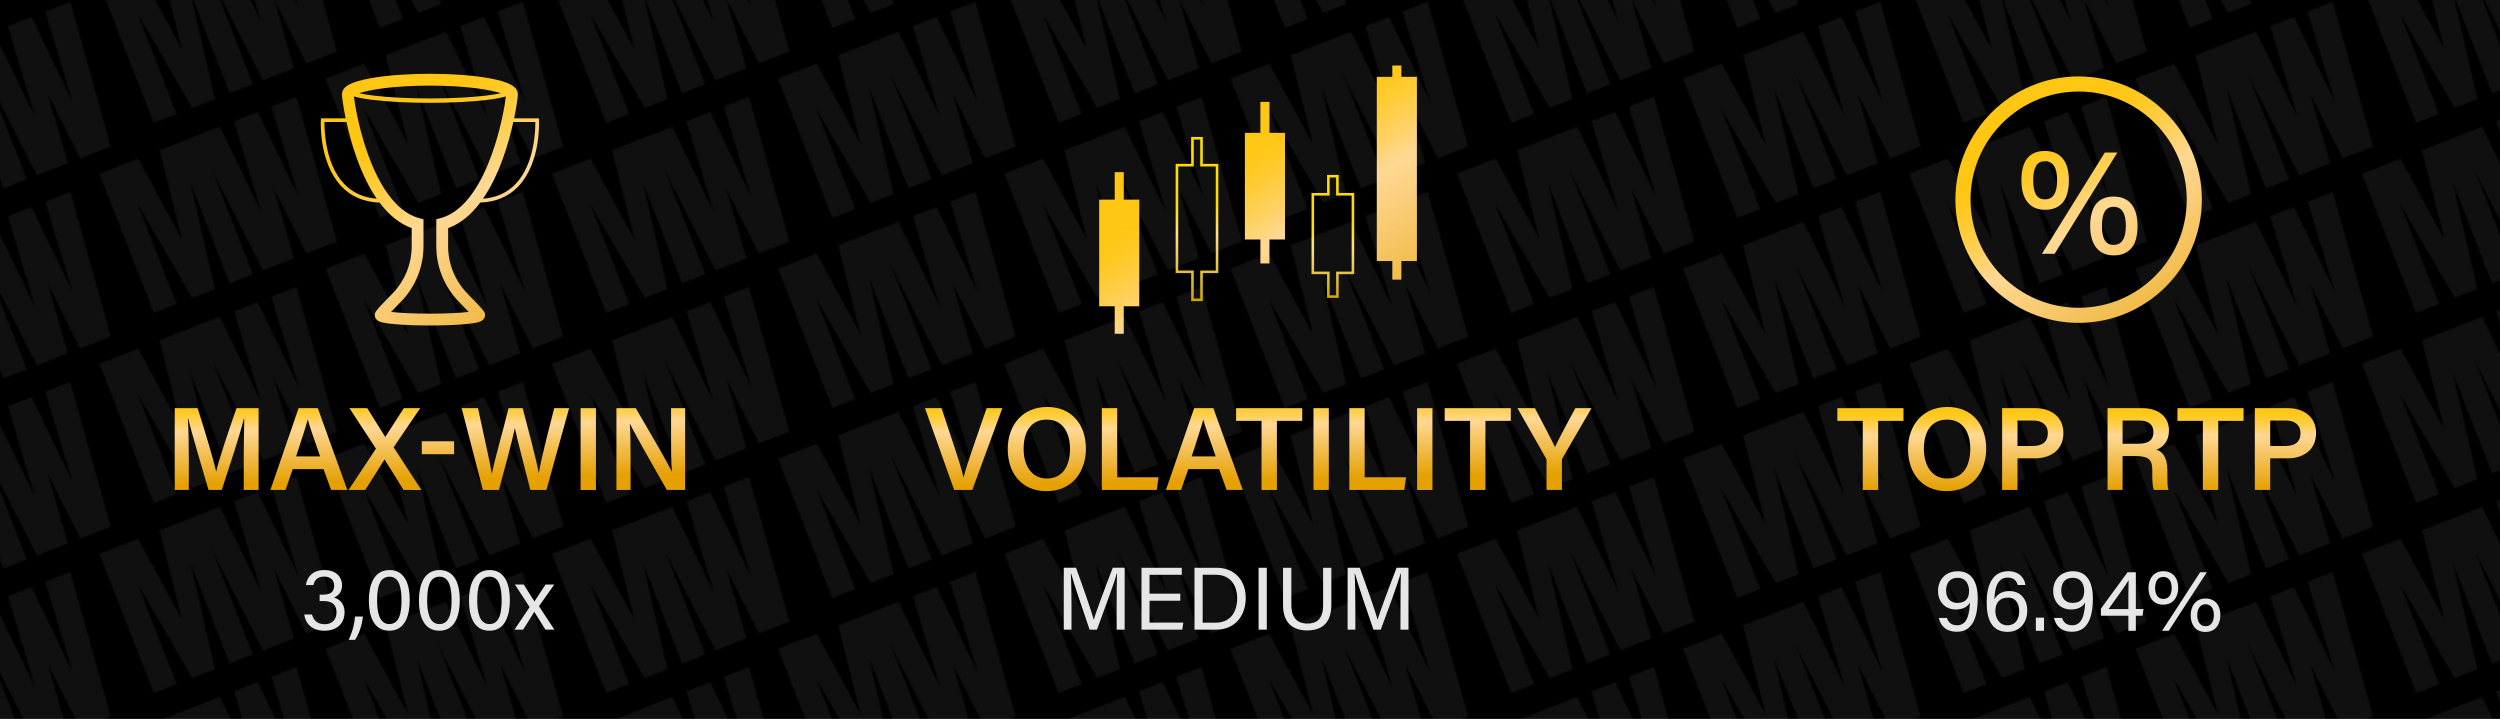 <?xml version="1.0" encoding="iso-8859-1"?>
<!-- Generator: Adobe Illustrator 29.2.1, SVG Export Plug-In . SVG Version: 9.03 Build 55982)  -->
<svg version="1.1" xmlns="http://www.w3.org/2000/svg" xmlns:xlink="http://www.w3.org/1999/xlink" x="0px" y="0px"
	 viewBox="0 0 1933.787 556.085" style="enable-background:new 0 0 1933.787 556.085;" xml:space="preserve">
<pattern  x="1799" y="1477" width="349.842" height="294" patternUnits="userSpaceOnUse" id="New_Pattern_7" viewBox="97.256 -417.404 349.842 294" style="overflow:visible;">
	<g>
		<rect x="97.256" y="-417.404" style="fill:none;" width="349.842" height="294"/>
		<g>
			<path style="fill:#666666;" d="M500.386-9.359l-15.532-53.707l25.153,49.955l23.607-9.206l-31.297-111.98l-19.467,7.592
				l21.278,70.094l-31.794-65.993l-18.349,7.156l20.998,70.203l-31.962-65.927l-19.243,7.505L476.388,0L500.386-9.359z"/>
		</g>
		<g>
			<path style="fill:#666666;" d="M150.544-9.359l-15.532-53.707l25.153,49.955l23.607-9.206l-31.297-111.98l-19.467,7.592
				l21.278,70.094l-31.794-65.993l-18.349,7.156l20.998,70.203l-31.962-65.927l-19.243,7.505L126.546,0L150.544-9.359z"/>
		</g>
		<g>
			<path style="fill:#666666;" d="M409.668-120.98l-30.286-77.658l42.257,72.99l17.677-6.894l-18.986-82.065l30.286,77.658
				l18.012-7.025l-42.037-107.791l-30.263,11.802l17.405,68.922l-33.908-62.487l-29.983,11.693l42.037,107.791L409.668-120.98z"/>
			<path style="fill:#666666;" d="M500.386-156.359l-15.532-53.707l25.153,49.955l23.607-9.206l-31.297-111.98l-19.467,7.592
				l21.278,70.094l-31.794-65.993l-18.349,7.156l20.998,70.203l-31.962-65.927l-19.243,7.505L476.388-147L500.386-156.359z"/>
		</g>
		<g>
			<path style="fill:#666666;" d="M234.747-47.48l-30.286-77.658l42.257,72.99l17.677-6.894l-18.986-82.065l30.286,77.658
				l18.012-7.025L251.67-178.265l-30.263,11.802l17.405,68.922l-33.908-62.487l-29.983,11.693l42.037,107.791L234.747-47.48z"/>
			<path style="fill:#666666;" d="M325.465-82.859l-15.532-53.707l25.153,49.955l23.607-9.206l-31.297-111.98l-19.467,7.592
				l21.278,70.094l-31.794-65.993l-18.349,7.156l20.998,70.203L268.1-184.672l-19.243,7.505L301.467-73.5L325.465-82.859z"/>
		</g>
		<g>
			<path style="fill:#666666;" d="M59.826-120.98L29.54-198.638l42.257,72.99l17.677-6.894l-18.986-82.065l30.286,77.658
				l18.012-7.025L76.749-251.765l-30.263,11.802l17.405,68.922l-33.908-62.487L0-221.834l42.037,107.791L59.826-120.98z"/>
			<path style="fill:#666666;" d="M150.544-156.359l-15.532-53.707l25.153,49.955l23.607-9.206l-31.297-111.98l-19.467,7.592
				l21.278,70.094l-31.794-65.993l-18.349,7.156l20.998,70.203l-31.962-65.927l-19.243,7.505L126.546-147L150.544-156.359z"/>
		</g>
		<g>
			<path style="fill:#666666;" d="M409.668-267.98l-30.286-77.658l42.257,72.99l17.677-6.894l-18.986-82.065l30.286,77.658
				l18.012-7.025l-42.037-107.791l-30.263,11.802l17.405,68.922l-33.908-62.487l-29.983,11.693l42.037,107.791L409.668-267.98z"/>
			<path style="fill:#666666;" d="M500.386-303.359l-15.532-53.707l25.153,49.955l23.607-9.206l-31.297-111.98l-19.467,7.592
				l21.278,70.094l-31.794-65.993l-18.349,7.156l20.998,70.203l-31.962-65.927l-19.243,7.505L476.388-294L500.386-303.359z"/>
		</g>
		<g>
			<path style="fill:#666666;" d="M234.747-194.48l-30.286-77.658l42.257,72.99l17.677-6.894l-18.986-82.065l30.286,77.658
				l18.012-7.025L251.67-325.265l-30.263,11.802l17.405,68.922l-33.908-62.487l-29.983,11.693l42.037,107.791L234.747-194.48z"/>
			<path style="fill:#666666;" d="M325.465-229.859l-15.532-53.707l25.153,49.955l23.607-9.206l-31.297-111.98l-19.467,7.592
				l21.278,70.094l-31.794-65.993l-18.349,7.156l20.998,70.203L268.1-331.672l-19.243,7.505l52.61,103.668L325.465-229.859z"/>
		</g>
		<g>
			<path style="fill:#666666;" d="M59.826-267.98L29.54-345.638l42.257,72.99l17.677-6.894l-18.986-82.065l30.286,77.658
				l18.012-7.025L76.749-398.765l-30.263,11.802l17.405,68.922l-33.908-62.487L0-368.834l42.037,107.791L59.826-267.98z"/>
			<path style="fill:#666666;" d="M150.544-303.359l-15.532-53.707l25.153,49.955l23.607-9.206l-31.297-111.98l-19.467,7.592
				l21.278,70.094l-31.794-65.993l-18.349,7.156l20.998,70.203l-31.962-65.927l-19.243,7.505L126.546-294L150.544-303.359z"/>
		</g>
		<g>
			<path style="fill:#666666;" d="M409.668-414.98l-30.286-77.658l42.257,72.99l17.677-6.894l-18.986-82.065l30.286,77.658
				l18.012-7.025l-42.037-107.791l-30.263,11.802l17.405,68.922l-33.908-62.487l-29.983,11.693l42.037,107.791L409.668-414.98z"/>
		</g>
		<g>
			<path style="fill:#666666;" d="M234.747-341.48l-30.286-77.658l42.257,72.99l17.677-6.894l-18.986-82.065l30.286,77.658
				l18.012-7.025L251.67-472.265l-30.263,11.802l17.405,68.922l-33.908-62.487l-29.983,11.693l42.037,107.791L234.747-341.48z"/>
			<path style="fill:#666666;" d="M325.465-376.859l-15.532-53.707l25.153,49.955l23.607-9.206l-31.297-111.98l-19.467,7.592
				l21.278,70.094l-31.794-65.993l-18.349,7.156l20.998,70.203L268.1-478.672l-19.243,7.505l52.61,103.668L325.465-376.859z"/>
		</g>
		<g>
			<path style="fill:#666666;" d="M59.826-414.98L29.54-492.638l42.257,72.99l17.677-6.894l-18.986-82.065l30.286,77.658
				l18.012-7.025L76.749-545.765l-30.263,11.802l17.405,68.922l-33.908-62.487L0-515.833l42.037,107.791L59.826-414.98z"/>
		</g>
	</g>
</pattern>
<g id="Layer_1_copy">
	<g>
		<rect x="-9.596" y="-6.787" width="1956.426" height="566.851"/>
	</g>
	<pattern  id="SVGID_1_" xlink:href="#New_Pattern_7" patternTransform="matrix(1 0 0 1 -49.788 2063.255)">
	</pattern>
	<rect x="-9.596" y="-6.787" style="opacity:0.25;fill:url(#SVGID_1_);fill-opacity:0.65;" width="1956.426" height="565.277"/>
</g>
<g id="Layer_2">
	<g>
		<g>
			
				<linearGradient id="SVGID_00000026868824954763050710000001461265529377862569_" gradientUnits="userSpaceOnUse" x1="972.234" y1="267.825" x2="974.487" y2="371.475">
				<stop  offset="0.402" style="stop-color:#FFC714"/>
				<stop  offset="0.428" style="stop-color:#FFC81D"/>
				<stop  offset="0.471" style="stop-color:#FFCC37"/>
				<stop  offset="0.527" style="stop-color:#FFD160"/>
				<stop  offset="0.587" style="stop-color:#FFD895"/>
				<stop  offset="0.611" style="stop-color:#FDD58C"/>
				<stop  offset="1" style="stop-color:#E5A002"/>
			</linearGradient>
			<path style="fill:url(#SVGID_00000026868824954763050710000001461265529377862569_);" d="M738.078,378.996l-22.573-63.285h12.749
				l10.008,30.027c2.991,8.994,5.542,17.134,6.979,23.367h0.183c1.309-5.656,4.161-14.089,7.281-23.129l10.465-30.265h12.145
				l-23.231,63.285H738.078z"/>
			
				<linearGradient id="SVGID_00000034799114356268967560000016513620949893340294_" gradientUnits="userSpaceOnUse" x1="972.234" y1="267.825" x2="974.487" y2="371.475">
				<stop  offset="0.402" style="stop-color:#FFC714"/>
				<stop  offset="0.428" style="stop-color:#FFC81D"/>
				<stop  offset="0.471" style="stop-color:#FFCC37"/>
				<stop  offset="0.527" style="stop-color:#FFD160"/>
				<stop  offset="0.587" style="stop-color:#FFD895"/>
				<stop  offset="0.611" style="stop-color:#FDD58C"/>
				<stop  offset="1" style="stop-color:#E5A002"/>
			</linearGradient>
			<path style="fill:url(#SVGID_00000034799114356268967560000016513620949893340294_);" d="M839.958,347.088
				c0,17.542-10.296,32.823-30.639,32.823c-19.438,0-29.833-14.421-29.833-32.558c0-18.311,11.184-32.558,30.666-32.558
				C828.428,314.795,839.958,327.907,839.958,347.088z M791.786,347.079c0,12.808,5.963,23.061,18,23.061
				c13.035,0,17.872-10.849,17.872-22.896c0-12.542-5.496-22.677-18.01-22.677C797.219,324.567,791.786,334.353,791.786,347.079z"/>
			
				<linearGradient id="SVGID_00000003788557491420621720000008771617694727228603_" gradientUnits="userSpaceOnUse" x1="972.234" y1="267.825" x2="974.487" y2="371.475">
				<stop  offset="0.402" style="stop-color:#FFC714"/>
				<stop  offset="0.428" style="stop-color:#FFC81D"/>
				<stop  offset="0.471" style="stop-color:#FFCC37"/>
				<stop  offset="0.527" style="stop-color:#FFD160"/>
				<stop  offset="0.587" style="stop-color:#FFD895"/>
				<stop  offset="0.611" style="stop-color:#FDD58C"/>
				<stop  offset="1" style="stop-color:#E5A002"/>
			</linearGradient>
			<path style="fill:url(#SVGID_00000003788557491420621720000008771617694727228603_);" d="M852.295,315.71h11.87v53.449h32.033
				l-1.429,9.836h-42.475V315.71z"/>
			
				<linearGradient id="SVGID_00000016764090263446469990000007246814367028296361_" gradientUnits="userSpaceOnUse" x1="972.234" y1="267.825" x2="974.487" y2="371.475">
				<stop  offset="0.402" style="stop-color:#FFC714"/>
				<stop  offset="0.428" style="stop-color:#FFC81D"/>
				<stop  offset="0.471" style="stop-color:#FFCC37"/>
				<stop  offset="0.527" style="stop-color:#FFD160"/>
				<stop  offset="0.587" style="stop-color:#FFD895"/>
				<stop  offset="0.611" style="stop-color:#FDD58C"/>
				<stop  offset="1" style="stop-color:#E5A002"/>
			</linearGradient>
			<path style="fill:url(#SVGID_00000016764090263446469990000007246814367028296361_);" d="M919.145,362.881l-5.578,16.115h-11.705
				l21.85-63.285h14.838l22.792,63.285h-12.52l-5.825-16.115H919.145z M940.322,353.045c-5.021-14.479-8.04-23.116-9.514-28.508
				h-0.091c-1.556,5.94-4.904,16.133-8.937,28.508H940.322z"/>
			
				<linearGradient id="SVGID_00000121979437945125686790000012096602794460671674_" gradientUnits="userSpaceOnUse" x1="972.234" y1="267.825" x2="974.487" y2="371.475">
				<stop  offset="0.402" style="stop-color:#FFC714"/>
				<stop  offset="0.428" style="stop-color:#FFC81D"/>
				<stop  offset="0.471" style="stop-color:#FFCC37"/>
				<stop  offset="0.527" style="stop-color:#FFD160"/>
				<stop  offset="0.587" style="stop-color:#FFD895"/>
				<stop  offset="0.611" style="stop-color:#FDD58C"/>
				<stop  offset="1" style="stop-color:#E5A002"/>
			</linearGradient>
			<path style="fill:url(#SVGID_00000121979437945125686790000012096602794460671674_);" d="M975.808,325.546h-19.644v-9.836h51.147
				v9.836h-19.607v53.449h-11.896V325.546z"/>
			
				<linearGradient id="SVGID_00000129885158256355265640000008412888869180648841_" gradientUnits="userSpaceOnUse" x1="972.234" y1="267.825" x2="974.487" y2="371.475">
				<stop  offset="0.402" style="stop-color:#FFC714"/>
				<stop  offset="0.428" style="stop-color:#FFC81D"/>
				<stop  offset="0.471" style="stop-color:#FFCC37"/>
				<stop  offset="0.527" style="stop-color:#FFD160"/>
				<stop  offset="0.587" style="stop-color:#FFD895"/>
				<stop  offset="0.611" style="stop-color:#FDD58C"/>
				<stop  offset="1" style="stop-color:#E5A002"/>
			</linearGradient>
			<path style="fill:url(#SVGID_00000129885158256355265640000008412888869180648841_);" d="M1027.865,315.71v63.285h-11.87V315.71
				H1027.865z"/>
			
				<linearGradient id="SVGID_00000022538127687947787040000001590282022109496496_" gradientUnits="userSpaceOnUse" x1="972.234" y1="267.825" x2="974.487" y2="371.475">
				<stop  offset="0.402" style="stop-color:#FFC714"/>
				<stop  offset="0.428" style="stop-color:#FFC81D"/>
				<stop  offset="0.471" style="stop-color:#FFCC37"/>
				<stop  offset="0.527" style="stop-color:#FFD160"/>
				<stop  offset="0.587" style="stop-color:#FFD895"/>
				<stop  offset="0.611" style="stop-color:#FDD58C"/>
				<stop  offset="1" style="stop-color:#E5A002"/>
			</linearGradient>
			<path style="fill:url(#SVGID_00000022538127687947787040000001590282022109496496_);" d="M1043.719,315.71h11.87v53.449h32.033
				l-1.429,9.836h-42.475V315.71z"/>
			
				<linearGradient id="SVGID_00000181793011888599826760000016143519316899552150_" gradientUnits="userSpaceOnUse" x1="972.234" y1="267.825" x2="974.487" y2="371.475">
				<stop  offset="0.402" style="stop-color:#FFC714"/>
				<stop  offset="0.428" style="stop-color:#FFC81D"/>
				<stop  offset="0.471" style="stop-color:#FFCC37"/>
				<stop  offset="0.527" style="stop-color:#FFD160"/>
				<stop  offset="0.587" style="stop-color:#FFD895"/>
				<stop  offset="0.611" style="stop-color:#FDD58C"/>
				<stop  offset="1" style="stop-color:#E5A002"/>
			</linearGradient>
			<path style="fill:url(#SVGID_00000181793011888599826760000016143519316899552150_);" d="M1108.021,315.71v63.285h-11.87V315.71
				H1108.021z"/>
			
				<linearGradient id="SVGID_00000021101937461844932360000018391702981956379564_" gradientUnits="userSpaceOnUse" x1="972.234" y1="267.825" x2="974.487" y2="371.475">
				<stop  offset="0.402" style="stop-color:#FFC714"/>
				<stop  offset="0.428" style="stop-color:#FFC81D"/>
				<stop  offset="0.471" style="stop-color:#FFCC37"/>
				<stop  offset="0.527" style="stop-color:#FFD160"/>
				<stop  offset="0.587" style="stop-color:#FFD895"/>
				<stop  offset="0.611" style="stop-color:#FDD58C"/>
				<stop  offset="1" style="stop-color:#E5A002"/>
			</linearGradient>
			<path style="fill:url(#SVGID_00000021101937461844932360000018391702981956379564_);" d="M1137.125,325.546h-19.644v-9.836
				h51.147v9.836h-19.607v53.449h-11.896V325.546z"/>
			
				<linearGradient id="SVGID_00000019640349340718789980000003456420931844428206_" gradientUnits="userSpaceOnUse" x1="972.234" y1="267.825" x2="974.487" y2="371.475">
				<stop  offset="0.402" style="stop-color:#FFC714"/>
				<stop  offset="0.428" style="stop-color:#FFC81D"/>
				<stop  offset="0.471" style="stop-color:#FFCC37"/>
				<stop  offset="0.527" style="stop-color:#FFD160"/>
				<stop  offset="0.587" style="stop-color:#FFD895"/>
				<stop  offset="0.611" style="stop-color:#FDD58C"/>
				<stop  offset="1" style="stop-color:#E5A002"/>
			</linearGradient>
			<path style="fill:url(#SVGID_00000019640349340718789980000003456420931844428206_);" d="M1196.272,378.996v-22.655
				c0-0.678-0.119-1.318-0.494-1.914l-21.979-38.717h13.464c5.187,9.799,12.501,23.737,15.567,30.163
				c2.745-6.233,10.536-20.63,15.731-30.163h12.482l-22.408,38.634c-0.247,0.43-0.467,0.732-0.467,1.886v22.766H1196.272z"/>
		</g>
	</g>
	<g>
		<g>
			
				<linearGradient id="SVGID_00000079462695931848164960000004404242588487587001_" gradientUnits="userSpaceOnUse" x1="330.877" y1="270.367" x2="333.066" y2="371.038">
				<stop  offset="0.402" style="stop-color:#FFC714"/>
				<stop  offset="0.428" style="stop-color:#FFC81D"/>
				<stop  offset="0.471" style="stop-color:#FFCC37"/>
				<stop  offset="0.527" style="stop-color:#FFD160"/>
				<stop  offset="0.587" style="stop-color:#FFD895"/>
				<stop  offset="0.611" style="stop-color:#FDD58C"/>
				<stop  offset="1" style="stop-color:#E5A002"/>
			</linearGradient>
			<path style="fill:url(#SVGID_00000079462695931848164960000004404242588487587001_);" d="M188.546,354.149
				c0-11.125,0.156-23.177,0.43-30.16h-0.403c-2.883,12.001-10.552,35.167-17.029,55.006h-10.238
				c-4.912-16.931-12.847-43.152-15.646-55.162h-0.375c0.521,7.385,0.769,20.761,0.769,31.613v23.548h-10.907V315.71h17.676
				c5.706,17.6,12.351,39.917,14.346,48.879h0.119c1.528-7.554,9.656-31.664,15.673-48.879h17.072v63.285h-11.485V354.149z"/>
			
				<linearGradient id="SVGID_00000161612895805607692400000005635735495366062741_" gradientUnits="userSpaceOnUse" x1="330.877" y1="270.367" x2="333.066" y2="371.038">
				<stop  offset="0.402" style="stop-color:#FFC714"/>
				<stop  offset="0.428" style="stop-color:#FFC81D"/>
				<stop  offset="0.471" style="stop-color:#FFCC37"/>
				<stop  offset="0.527" style="stop-color:#FFD160"/>
				<stop  offset="0.587" style="stop-color:#FFD895"/>
				<stop  offset="0.611" style="stop-color:#FDD58C"/>
				<stop  offset="1" style="stop-color:#E5A002"/>
			</linearGradient>
			<path style="fill:url(#SVGID_00000161612895805607692400000005635735495366062741_);" d="M226.427,362.881l-5.578,16.115h-11.705
				l21.85-63.285h14.837l22.792,63.285h-12.52l-5.825-16.115H226.427z M247.605,353.045c-5.021-14.479-8.04-23.116-9.513-28.508H238
				c-1.556,5.94-4.904,16.133-8.937,28.508H247.605z"/>
			
				<linearGradient id="SVGID_00000142157981803514298020000000176892990355351734_" gradientUnits="userSpaceOnUse" x1="330.877" y1="270.367" x2="333.066" y2="371.038">
				<stop  offset="0.402" style="stop-color:#FFC714"/>
				<stop  offset="0.428" style="stop-color:#FFC81D"/>
				<stop  offset="0.471" style="stop-color:#FFCC37"/>
				<stop  offset="0.527" style="stop-color:#FFD160"/>
				<stop  offset="0.587" style="stop-color:#FFD895"/>
				<stop  offset="0.611" style="stop-color:#FDD58C"/>
				<stop  offset="1" style="stop-color:#E5A002"/>
			</linearGradient>
			<path style="fill:url(#SVGID_00000142157981803514298020000000176892990355351734_);" d="M312.185,378.996l-14.689-23.564h-0.091
				l-14.891,23.564h-12.886l21.165-31.935l-20.506-31.35h13.784l13.875,22.229h0.091l14.305-22.229h12.693l-20.569,30.278
				l21.466,33.007H312.185z"/>
			
				<linearGradient id="SVGID_00000047755641410900117490000016716103232549541530_" gradientUnits="userSpaceOnUse" x1="330.877" y1="270.367" x2="333.066" y2="371.038">
				<stop  offset="0.402" style="stop-color:#FFC714"/>
				<stop  offset="0.428" style="stop-color:#FFC81D"/>
				<stop  offset="0.471" style="stop-color:#FFCC37"/>
				<stop  offset="0.527" style="stop-color:#FFD160"/>
				<stop  offset="0.587" style="stop-color:#FFD895"/>
				<stop  offset="0.611" style="stop-color:#FDD58C"/>
				<stop  offset="1" style="stop-color:#E5A002"/>
			</linearGradient>
			<path style="fill:url(#SVGID_00000047755641410900117490000016716103232549541530_);" d="M351.255,341.336v10.001h-24.984
				v-10.001H351.255z"/>
			
				<linearGradient id="SVGID_00000182490014704123362170000013069688988472285828_" gradientUnits="userSpaceOnUse" x1="330.877" y1="270.367" x2="333.066" y2="371.038">
				<stop  offset="0.402" style="stop-color:#FFC714"/>
				<stop  offset="0.428" style="stop-color:#FFC81D"/>
				<stop  offset="0.471" style="stop-color:#FFCC37"/>
				<stop  offset="0.527" style="stop-color:#FFD160"/>
				<stop  offset="0.587" style="stop-color:#FFD895"/>
				<stop  offset="0.611" style="stop-color:#FDD58C"/>
				<stop  offset="1" style="stop-color:#E5A002"/>
			</linearGradient>
			<path style="fill:url(#SVGID_00000182490014704123362170000013069688988472285828_);" d="M373.504,378.996l-16.405-63.285h12.63
				c5.584,26.215,9.703,43.666,10.589,50.72h0.091c2.152-10.438,9.147-35.139,12.989-50.72h10.879
				c3.44,12.825,10.609,39.978,12.45,50.18h0.092c2.077-12.908,9.191-39.26,11.851-50.18h11.577l-17.594,63.285h-12.409
				c-3.503-14.201-9.95-37.981-11.946-47.706h-0.091c-2.161,10.637-8.708,34.35-12.32,47.706H373.504z"/>
			
				<linearGradient id="SVGID_00000046299324686950590080000011860438577576579474_" gradientUnits="userSpaceOnUse" x1="330.877" y1="270.367" x2="333.066" y2="371.038">
				<stop  offset="0.402" style="stop-color:#FFC714"/>
				<stop  offset="0.428" style="stop-color:#FFC81D"/>
				<stop  offset="0.471" style="stop-color:#FFCC37"/>
				<stop  offset="0.527" style="stop-color:#FFD160"/>
				<stop  offset="0.587" style="stop-color:#FFD895"/>
				<stop  offset="0.611" style="stop-color:#FDD58C"/>
				<stop  offset="1" style="stop-color:#E5A002"/>
			</linearGradient>
			<path style="fill:url(#SVGID_00000046299324686950590080000011860438577576579474_);" d="M460.967,315.71v63.285h-11.87V315.71
				H460.967z"/>
			
				<linearGradient id="SVGID_00000101785800307754997690000010774879636412639679_" gradientUnits="userSpaceOnUse" x1="330.877" y1="270.367" x2="333.066" y2="371.038">
				<stop  offset="0.402" style="stop-color:#FFC714"/>
				<stop  offset="0.428" style="stop-color:#FFC81D"/>
				<stop  offset="0.471" style="stop-color:#FFCC37"/>
				<stop  offset="0.527" style="stop-color:#FFD160"/>
				<stop  offset="0.587" style="stop-color:#FFD895"/>
				<stop  offset="0.611" style="stop-color:#FDD58C"/>
				<stop  offset="1" style="stop-color:#E5A002"/>
			</linearGradient>
			<path style="fill:url(#SVGID_00000101785800307754997690000010774879636412639679_);" d="M476.822,378.996V315.71h14.955
				c8.306,14.411,24.675,42.043,27.804,48.934h0.156c-0.678-7.125-0.65-17.77-0.65-28.137V315.71h10.871v63.285h-14.148
				c-7.336-12.835-25.033-43.792-28.454-51.03h-0.155c0.458,6.109,0.558,18.33,0.558,29.694v21.336H476.822z"/>
		</g>
	</g>
	<g>
		<g>
			
				<linearGradient id="SVGID_00000083788790627658492710000002357864865742867094_" gradientUnits="userSpaceOnUse" x1="1606.373" y1="277.241" x2="1606.373" y2="378.81">
				<stop  offset="0.402" style="stop-color:#FFC714"/>
				<stop  offset="0.428" style="stop-color:#FFC81D"/>
				<stop  offset="0.471" style="stop-color:#FFCC37"/>
				<stop  offset="0.527" style="stop-color:#FFD160"/>
				<stop  offset="0.587" style="stop-color:#FFD895"/>
				<stop  offset="0.611" style="stop-color:#FDD58C"/>
				<stop  offset="1" style="stop-color:#E5A002"/>
			</linearGradient>
			<path style="fill:url(#SVGID_00000083788790627658492710000002357864865742867094_);" d="M1440.87,325.546h-19.644v-9.836h51.147
				v9.836h-19.607v53.449h-11.896V325.546z"/>
			
				<linearGradient id="SVGID_00000019638351734409954860000013731029273465234820_" gradientUnits="userSpaceOnUse" x1="1606.373" y1="277.241" x2="1606.373" y2="378.81">
				<stop  offset="0.402" style="stop-color:#FFC714"/>
				<stop  offset="0.428" style="stop-color:#FFC81D"/>
				<stop  offset="0.471" style="stop-color:#FFCC37"/>
				<stop  offset="0.527" style="stop-color:#FFD160"/>
				<stop  offset="0.587" style="stop-color:#FFD895"/>
				<stop  offset="0.611" style="stop-color:#FDD58C"/>
				<stop  offset="1" style="stop-color:#E5A002"/>
			</linearGradient>
			<path style="fill:url(#SVGID_00000019638351734409954860000013731029273465234820_);" d="M1536.344,347.088
				c0,17.542-10.297,32.823-30.64,32.823c-19.438,0-29.833-14.421-29.833-32.558c0-18.311,11.184-32.558,30.666-32.558
				C1524.812,314.795,1536.344,327.907,1536.344,347.088z M1488.171,347.079c0,12.808,5.963,23.061,18.001,23.061
				c13.034,0,17.871-10.849,17.871-22.896c0-12.542-5.495-22.677-18.01-22.677C1493.604,324.567,1488.171,334.353,1488.171,347.079z
				"/>
			
				<linearGradient id="SVGID_00000036241509694974044480000003862157996759780485_" gradientUnits="userSpaceOnUse" x1="1606.373" y1="277.241" x2="1606.373" y2="378.81">
				<stop  offset="0.402" style="stop-color:#FFC714"/>
				<stop  offset="0.428" style="stop-color:#FFC81D"/>
				<stop  offset="0.471" style="stop-color:#FFCC37"/>
				<stop  offset="0.527" style="stop-color:#FFD160"/>
				<stop  offset="0.587" style="stop-color:#FFD895"/>
				<stop  offset="0.611" style="stop-color:#FDD58C"/>
				<stop  offset="1" style="stop-color:#E5A002"/>
			</linearGradient>
			<path style="fill:url(#SVGID_00000036241509694974044480000003862157996759780485_);" d="M1548.68,315.71h25.443
				c13.06,0,21.946,7.331,21.946,19.191c0,13.262-9.886,19.649-22.33,19.649h-13.162v24.445h-11.897V315.71z M1560.577,344.971
				h11.888c7.133,0,11.562-3.053,11.562-9.822c0-6.934-4.903-9.859-11.26-9.859h-12.189V344.971z"/>
			
				<linearGradient id="SVGID_00000142145370661342362930000004807306742258506911_" gradientUnits="userSpaceOnUse" x1="1606.373" y1="277.241" x2="1606.373" y2="378.81">
				<stop  offset="0.402" style="stop-color:#FFC714"/>
				<stop  offset="0.428" style="stop-color:#FFC81D"/>
				<stop  offset="0.471" style="stop-color:#FFCC37"/>
				<stop  offset="0.527" style="stop-color:#FFD160"/>
				<stop  offset="0.587" style="stop-color:#FFD895"/>
				<stop  offset="0.611" style="stop-color:#FDD58C"/>
				<stop  offset="1" style="stop-color:#E5A002"/>
			</linearGradient>
			<path style="fill:url(#SVGID_00000142145370661342362930000004807306742258506911_);" d="M1641.85,352.793v26.202h-11.641V315.71
				h26.754c13.525,0,20.783,7.413,20.783,17.222c0,8.401-4.657,13.131-9.742,14.943c3.83,1.235,8.479,4.702,8.479,15.912v2.984
				c0,4.292-0.045,9.369,0.888,12.224h-11.319c-1.125-2.745-1.235-7.549-1.235-14.001v-1.07c0-7.637-2.021-11.131-12.615-11.131
				H1641.85z M1641.85,343.214h12.258c8.24,0,11.596-3.119,11.596-9.036c0-5.688-3.714-8.889-11.058-8.889h-12.796V343.214z"/>
			
				<linearGradient id="SVGID_00000026165228390038429380000006075637734920865677_" gradientUnits="userSpaceOnUse" x1="1606.373" y1="277.241" x2="1606.373" y2="378.81">
				<stop  offset="0.402" style="stop-color:#FFC714"/>
				<stop  offset="0.428" style="stop-color:#FFC81D"/>
				<stop  offset="0.471" style="stop-color:#FFCC37"/>
				<stop  offset="0.527" style="stop-color:#FFD160"/>
				<stop  offset="0.587" style="stop-color:#FFD895"/>
				<stop  offset="0.611" style="stop-color:#FDD58C"/>
				<stop  offset="1" style="stop-color:#E5A002"/>
			</linearGradient>
			<path style="fill:url(#SVGID_00000026165228390038429380000006075637734920865677_);" d="M1703.942,325.546h-19.644v-9.836
				h51.147v9.836h-19.607v53.449h-11.896V325.546z"/>
			
				<linearGradient id="SVGID_00000096038135253056538430000005833763511473279873_" gradientUnits="userSpaceOnUse" x1="1606.373" y1="277.241" x2="1606.373" y2="378.81">
				<stop  offset="0.402" style="stop-color:#FFC714"/>
				<stop  offset="0.428" style="stop-color:#FFC81D"/>
				<stop  offset="0.471" style="stop-color:#FFCC37"/>
				<stop  offset="0.527" style="stop-color:#FFD160"/>
				<stop  offset="0.587" style="stop-color:#FFD895"/>
				<stop  offset="0.611" style="stop-color:#FDD58C"/>
				<stop  offset="1" style="stop-color:#E5A002"/>
			</linearGradient>
			<path style="fill:url(#SVGID_00000096038135253056538430000005833763511473279873_);" d="M1744.131,315.71h25.443
				c13.06,0,21.946,7.331,21.946,19.191c0,13.262-9.886,19.649-22.33,19.649h-13.162v24.445h-11.897V315.71z M1756.028,344.971
				h11.888c7.133,0,11.562-3.053,11.562-9.822c0-6.934-4.903-9.859-11.26-9.859h-12.189V344.971z"/>
		</g>
	</g>
	
		<linearGradient id="SVGID_00000003809768904273249060000012281054507005479317_" gradientUnits="userSpaceOnUse" x1="219.256" y1="-40.958" x2="439.485" y2="302.813">
		<stop  offset="0.402" style="stop-color:#FFC714"/>
		<stop  offset="0.428" style="stop-color:#FFC81D"/>
		<stop  offset="0.471" style="stop-color:#FFCC37"/>
		<stop  offset="0.527" style="stop-color:#FFD160"/>
		<stop  offset="0.587" style="stop-color:#FFD895"/>
		<stop  offset="0.611" style="stop-color:#FDD58C"/>
		<stop  offset="1" style="stop-color:#E5A002"/>
	</linearGradient>
	<path style="fill:url(#SVGID_00000003809768904273249060000012281054507005479317_);" d="M416.909,92.868l-0.071-1.353h-19.155
		c2.035-9.785,2.87-16.856,2.87-18.482c0-5.984-6.684-9.735-22.348-12.544c-12.242-2.195-28.463-3.404-45.673-3.404
		s-33.431,1.209-45.673,3.404c-15.665,2.809-22.348,6.56-22.348,12.544c0,1.626,0.835,8.698,2.87,18.482h-19.155l-0.071,1.353
		c-0.07,1.335-1.52,32.905,15.913,51.28c7.52,7.926,17.447,12.135,29.52,12.541c7.379,9.827,15.724,16.469,24.857,19.779v13.855
		c0,13.954-5.385,27.099-15.162,37.013c-13.391,13.578-13.391,14.235-13.391,16.414c0,4.397,4.799,5.424,6.606,5.811
		c2.096,0.449,5.025,0.845,8.703,1.178c7.323,0.663,17.03,1.028,27.332,1.028c10.302,0,20.009-0.365,27.332-1.028
		c3.679-0.333,6.607-0.729,8.703-1.178c1.807-0.387,6.606-1.414,6.606-5.811c0-2.179,0-2.837-13.391-16.414
		c-9.778-9.915-15.162-23.06-15.162-37.014v-13.855c9.133-3.31,17.478-9.952,24.857-19.779c12.073-0.406,22-4.615,29.52-12.541
		C418.429,125.774,416.979,94.203,416.909,92.868z M332.531,66.226c28.181,0,46.765,3.178,54.85,5.876
		c-2.753,0.618-6.582,1.281-11.902,1.91c-11.701,1.385-26.954,2.148-42.948,2.148s-31.247-0.763-42.948-2.148
		c-5.319-0.63-9.149-1.293-11.902-1.91C285.766,69.404,304.35,66.226,332.531,66.226z M266.146,142.191
		c-14.617-15.397-15.243-41.594-15.174-47.819h17.02c1.83,8.299,4.463,18.195,8.098,28.266c4.424,12.254,9.584,22.685,15.357,31.074
		C281.161,152.915,272.662,149.054,266.146,142.191z M340.868,168.703l-3.39,0.907v20.713c0,16.371,6.32,31.796,17.795,43.432
		c3.289,3.335,5.626,5.761,7.286,7.523c-5.922,0.709-16.226,1.348-30.028,1.348s-24.106-0.639-30.028-1.348
		c1.66-1.762,3.996-4.188,7.286-7.523c11.475-11.635,17.795-27.059,17.795-43.431V169.61l-3.39-0.907
		c-19.886-5.319-32.446-29.637-39.481-49.101c-7.135-19.739-10.331-39.116-10.948-45.026c3,0.895,7.359,1.766,13.686,2.573
		c12.053,1.538,28.063,2.385,45.08,2.385s33.027-0.847,45.08-2.385c6.326-0.807,10.686-1.678,13.686-2.573
		c-0.617,5.911-3.814,25.287-10.948,45.026C373.314,139.066,360.753,163.385,340.868,168.703z M398.923,142.182
		c-6.517,6.869-15.019,10.733-25.309,11.53c5.773-8.389,10.933-18.82,15.357-31.074c3.636-10.071,6.268-19.967,8.098-28.266h17.02
		C414.162,100.594,413.547,126.769,398.923,142.182z"/>
	
		<linearGradient id="SVGID_00000008864550486213753080000017779930279918378924_" gradientUnits="userSpaceOnUse" x1="1498.981" y1="-15.512" x2="1699.606" y2="297.659">
		<stop  offset="0.402" style="stop-color:#FFC714"/>
		<stop  offset="0.428" style="stop-color:#FFC81D"/>
		<stop  offset="0.471" style="stop-color:#FFCC37"/>
		<stop  offset="0.527" style="stop-color:#FFD160"/>
		<stop  offset="0.587" style="stop-color:#FFD895"/>
		<stop  offset="0.611" style="stop-color:#FDD58C"/>
		<stop  offset="1" style="stop-color:#E5A002"/>
	</linearGradient>
	<path style="fill:url(#SVGID_00000008864550486213753080000017779930279918378924_);" d="M1607.847,59.111
		c-52.557,0-95.314,42.758-95.314,95.315s42.758,95.314,95.314,95.314c52.557,0,95.315-42.758,95.315-95.314
		S1660.404,59.111,1607.847,59.111z M1607.847,238.059c-46.116,0-83.633-37.517-83.633-83.633s37.517-83.634,83.633-83.634
		s83.634,37.518,83.634,83.634S1653.963,238.059,1607.847,238.059z M1590.102,160.726c2.336-1.024,4.261-2.52,5.778-4.487
		c1.516-1.966,2.633-4.373,3.35-7.222c0.716-2.848,1.076-6.033,1.076-9.558c0-3.565-0.39-6.761-1.168-9.589
		c-0.779-2.828-1.958-5.215-3.535-7.161c-1.578-1.946-3.514-3.422-5.809-4.426c-2.295-1.003-4.959-1.506-7.991-1.506
		c-3.156,0-5.881,0.503-8.175,1.506c-2.296,1.005-4.19,2.48-5.686,4.426c-1.497,1.946-2.592,4.333-3.288,7.161
		c-0.698,2.828-1.045,6.024-1.045,9.589c0,3.525,0.379,6.71,1.137,9.558c0.758,2.849,1.915,5.256,3.473,7.222
		c1.557,1.967,3.462,3.464,5.717,4.487c2.253,1.025,4.876,1.536,7.868,1.536C1585.001,162.262,1587.766,161.75,1590.102,160.726z
		 M1574.858,150.523c-1.434-2.459-2.151-6.147-2.151-11.065c0-4.917,0.717-8.606,2.151-11.064c1.434-2.459,3.75-3.688,6.946-3.688
		c6.27,0,9.405,4.917,9.405,14.752c0,9.835-3.135,14.752-9.405,14.752C1578.607,154.21,1576.292,152.981,1574.858,150.523z
		 M1648.774,158.022c-1.537-1.926-3.453-3.401-5.747-4.426c-2.296-1.024-4.979-1.536-8.053-1.536c-3.156,0-5.881,0.513-8.175,1.536
		c-2.296,1.025-4.18,2.5-5.655,4.426c-1.475,1.926-2.572,4.303-3.288,7.13c-0.717,2.827-1.076,6.023-1.076,9.589
		c0,3.565,0.389,6.752,1.168,9.558c0.778,2.808,1.926,5.194,3.442,7.161c1.516,1.967,3.412,3.473,5.686,4.518
		c2.274,1.045,4.907,1.567,7.898,1.567c3.237,0,6.014-0.523,8.329-1.567c2.315-1.045,4.231-2.551,5.747-4.518
		c1.516-1.967,2.622-4.353,3.32-7.161c0.697-2.806,1.045-5.993,1.045-9.558c0-3.566-0.39-6.762-1.168-9.589
		C1651.467,162.324,1650.31,159.948,1648.774,158.022z M1634.974,189.432c-3.196,0-5.511-1.218-6.946-3.658
		c-1.435-2.438-2.151-6.116-2.151-11.033c0-4.958,0.717-8.656,2.151-11.095c1.434-2.438,3.75-3.657,6.946-3.657
		c6.27,0,9.405,4.917,9.405,14.752C1644.378,184.536,1641.243,189.432,1634.974,189.432z M1628.09,118.005l-48.622,78.311h9.835
		l48.499-78.311H1628.09z"/>
	<g>
		<g>
			<g>
				<g>
					
						<linearGradient id="SVGID_00000051348884180884782680000012360944183471289512_" gradientUnits="userSpaceOnUse" x1="876.299" y1="-1.696" x2="1075.898" y2="309.872">
						<stop  offset="0.402" style="stop-color:#FFC714"/>
						<stop  offset="0.428" style="stop-color:#FFC81D"/>
						<stop  offset="0.471" style="stop-color:#FFCC37"/>
						<stop  offset="0.527" style="stop-color:#FFD160"/>
						<stop  offset="0.587" style="stop-color:#FFD895"/>
						<stop  offset="0.611" style="stop-color:#FDD58C"/>
						<stop  offset="1" style="stop-color:#E5A002"/>
					</linearGradient>
					<path style="fill:url(#SVGID_00000051348884180884782680000012360944183471289512_);" d="M869.247,133.178h-7.007v21.248
						h-12.008v82.491h12.008v21.248h7.007v-21.248h12.008v-82.491h-12.008V133.178z M981.945,78.809h-7.007v23.956h-12.009v82.491
						h12.009v18.54h7.007v-18.54h12.009v-82.491h-12.009V78.809z M1083.987,59.436v-8.749h-7.007v8.749h-12.009v142.485h12.009
						v14.374h7.007v-14.374h12.008V59.436H1083.987z"/>
				</g>
			</g>
		</g>
		
			<linearGradient id="SVGID_00000065783389849768154410000001521259390128882859_" gradientUnits="userSpaceOnUse" x1="925.888" y1="105.931" x2="925.888" y2="232.918">
			<stop  offset="0.402" style="stop-color:#FFDC00"/>
			<stop  offset="0.427" style="stop-color:#FFDC09"/>
			<stop  offset="0.467" style="stop-color:#FFDD23"/>
			<stop  offset="0.519" style="stop-color:#FFDE4C"/>
			<stop  offset="0.58" style="stop-color:#FFE085"/>
			<stop  offset="0.587" style="stop-color:#FFE08C"/>
			<stop  offset="0.592" style="stop-color:#FEDF8A"/>
			<stop  offset="1" style="stop-color:#CFA500"/>
		</linearGradient>
		
			<polygon style="fill:none;stroke:url(#SVGID_00000065783389849768154410000001521259390128882859_);stroke-width:2;stroke-miterlimit:10;" points="
			941.4,127.762 929.391,127.762 929.391,106.931 922.384,106.931 922.384,127.762 910.376,127.762 910.376,210.253 
			922.384,210.253 922.384,231.918 929.391,231.918 929.391,210.253 941.4,210.253 		"/>
		
			<linearGradient id="SVGID_00000085227821947467026270000003333354488949349251_" gradientUnits="userSpaceOnUse" x1="1030.995" y1="135.303" x2="1030.995" y2="230.418">
			<stop  offset="0.402" style="stop-color:#FFDC00"/>
			<stop  offset="0.427" style="stop-color:#FFDC09"/>
			<stop  offset="0.467" style="stop-color:#FFDD23"/>
			<stop  offset="0.519" style="stop-color:#FFDE4C"/>
			<stop  offset="0.58" style="stop-color:#FFE085"/>
			<stop  offset="0.587" style="stop-color:#FFE08C"/>
			<stop  offset="0.592" style="stop-color:#FEDF8A"/>
			<stop  offset="1" style="stop-color:#CFA500"/>
		</linearGradient>
		
			<polygon style="fill:none;stroke:url(#SVGID_00000085227821947467026270000003333354488949349251_);stroke-width:2;stroke-miterlimit:10;" points="
			1046.507,150.26 1034.499,150.26 1034.499,136.303 1027.492,136.303 1027.492,150.26 1015.483,150.26 1015.483,211.086 
			1027.492,211.086 1027.492,229.418 1034.499,229.418 1034.499,211.086 1046.507,211.086 		"/>
	</g>
</g>
<g id="editable_text">
	<g>
		<path style="fill:#E6E6E6;" d="M236.624,452.541c0.708-5.572,4.673-11.59,14.323-11.59c9.398,0,13.655,5.718,13.655,11.739
			c0,5.523-3.273,8.335-6.036,9.371v0.162c4.06,1.298,7.978,4.647,7.978,11.421c0,7.197-4.474,14.219-15.71,14.219
			c-10.387,0-14.8-6.521-15.48-12.549h5.989c0.906,4,3.942,7.542,9.767,7.542c6.481,0,9.191-4.302,9.191-9.196
			c0-6.005-3.699-8.748-9.811-8.748h-3.243v-4.942h2.717c5.928,0,8.512-2.329,8.512-7.061c0-4.088-2.717-6.903-7.74-6.903
			c-5.424,0-7.429,2.92-8.286,6.535H236.624z"/>
		<path style="fill:#E6E6E6;" d="M269.683,494.928c3.614-7.671,4.609-13.696,4.913-18.011h6.119
			c-0.579,6.148-2.804,13.274-6.109,18.011H269.683z"/>
		<path style="fill:#E6E6E6;" d="M316.943,464.087c0,11.215-3.194,23.776-15.836,23.776c-12.372,0-15.792-11.753-15.792-23.457
			c0-11.61,3.724-23.456,15.999-23.456C313.461,440.951,316.943,452.504,316.943,464.087z M291.7,464.402
			c0,8.61,1.492,18.332,9.456,18.332c8.024,0,9.422-9.241,9.422-18.623c0-8.716-1.496-18.033-9.22-18.033
			C293.44,446.079,291.7,454.457,291.7,464.402z"/>
		<path style="fill:#E6E6E6;" d="M355.667,464.087c0,11.215-3.194,23.776-15.836,23.776c-12.372,0-15.792-11.753-15.792-23.457
			c0-11.61,3.724-23.456,15.999-23.456C352.185,440.951,355.667,452.504,355.667,464.087z M330.423,464.402
			c0,8.61,1.492,18.332,9.456,18.332c8.024,0,9.422-9.241,9.422-18.623c0-8.716-1.496-18.033-9.22-18.033
			C332.163,446.079,330.423,454.457,330.423,464.402z"/>
		<path style="fill:#E6E6E6;" d="M394.389,464.087c0,11.215-3.194,23.776-15.836,23.776c-12.372,0-15.792-11.753-15.792-23.457
			c0-11.61,3.724-23.456,15.999-23.456C390.907,440.951,394.389,452.504,394.389,464.087z M369.146,464.402
			c0,8.61,1.492,18.332,9.456,18.332c8.024,0,9.422-9.241,9.422-18.623c0-8.716-1.496-18.033-9.22-18.033
			C370.886,446.079,369.146,454.457,369.146,464.402z"/>
		<path style="fill:#E6E6E6;" d="M405.122,452.157c4.906,7.754,6.992,11.075,8.246,13.041h0.069
			c1.48-2.266,4.408-6.804,8.533-13.041h6.746l-11.798,16.768l11.907,18.112h-6.953c-4.246-6.824-7.19-11.516-8.597-13.777h-0.069
			c-1.161,1.946-3.988,6.599-8.532,13.777h-6.718l11.713-17.423l-11.357-17.458H405.122z"/>
	</g>
	<g>
		<path style="fill:#E6E6E6;" d="M863.749,466.642c0-8.888,0.093-17.923,0.299-22.958h-0.255
			c-2.048,7.757-9.794,28.297-15.283,43.353h-5.692c-4.146-12.25-12.163-35.278-14.315-43.446h-0.21
			c0.368,5.527,0.53,16.155,0.53,24.361v19.085h-5.98v-47.858h9.469c5.434,14.853,12.077,34.016,13.719,40.107h0.113
			c1.125-4.604,8.977-25.639,14.598-40.107h9.205v47.858h-6.199V466.642z"/>
		<path style="fill:#E6E6E6;" d="M912.982,464.666h-23.802v16.935h26.141l-0.818,5.437h-31.545v-47.858h31.166v5.437h-24.942v14.613
			h23.802V464.666z"/>
		<path style="fill:#E6E6E6;" d="M923.95,439.179h17.104c13.45,0,22.55,9.169,22.55,23.443c0,14.157-8.869,24.415-22.766,24.415
			H923.95V439.179z M930.295,481.649h10.042c11.264,0,16.622-8.065,16.622-18.894c0-9.448-4.885-18.188-16.598-18.188h-10.066
			V481.649z"/>
		<path style="fill:#E6E6E6;" d="M979.886,439.179v47.858h-6.345v-47.858H979.886z"/>
		<path style="fill:#E6E6E6;" d="M998.88,439.179v28.8c0,11.308,6.2,14.367,12.327,14.367c7.171,0,12.23-3.298,12.23-14.367v-28.8
			h6.39v28.472c0,15.527-8.588,19.985-18.757,19.985c-9.98,0-18.624-4.818-18.624-19.537v-28.92H998.88z"/>
		<path style="fill:#E6E6E6;" d="M1083.294,466.642c0-8.888,0.093-17.923,0.299-22.958h-0.255
			c-2.048,7.757-9.794,28.297-15.283,43.353h-5.692c-4.146-12.25-12.163-35.278-14.315-43.446h-0.21
			c0.368,5.527,0.53,16.155,0.53,24.361v19.085h-5.98v-47.858h9.469c5.434,14.853,12.077,34.016,13.719,40.107h0.113
			c1.125-4.604,8.977-25.639,14.598-40.107h9.205v47.858h-6.199V466.642z"/>
	</g>
	<g>
		<path style="fill:#E6E6E6;" d="M1505.963,477.998c1.29,3.696,3.623,5.658,8.068,5.658c8.779,0,9.512-11.919,9.742-17.603
			c-2.124,3.805-6.076,5.395-10.837,5.395c-8.495,0-13.836-6.111-13.836-14.405c0-8.301,5.528-15.175,15.213-15.175
			c11.272,0,15.497,8.868,15.497,20.851c0,11.866-2.507,25.949-16.039,25.949c-9.091,0-12.916-5.34-14.027-10.67H1505.963z
			 M1505.324,456.804c0,5.8,3.3,9.568,8.667,9.568c6.275,0,9.123-3.283,9.123-9.317c0-2.785-1.041-10.131-8.93-10.131
			C1508.034,446.924,1505.324,451.283,1505.324,456.804z"/>
		<path style="fill:#E6E6E6;" d="M1560.707,452.528c-0.881-3.283-3.004-5.746-7.631-5.746c-7.62,0-10.106,7.143-10.337,16.704
			c1.837-3.199,5.224-6.292,11.484-6.292c8.764,0,13.884,6.364,13.884,15.085c0,8.903-5.242,16.478-15.278,16.478
			c-12.476,0-16.127-10.112-16.127-22.862c0-12.469,4.062-24.051,16.633-24.051c9.219,0,12.79,6.014,13.381,10.685H1560.707z
			 M1561.888,472.729c0-5.061-1.957-10.479-8.913-10.479c-5.594,0-9.552,3.583-9.552,10.422c0,3.734,1.897,11,9.354,11
			C1559.312,483.672,1561.888,478.396,1561.888,472.729z"/>
		<path style="fill:#E6E6E6;" d="M1574.758,487.931v-10.164h6.313v10.164H1574.758z"/>
		<path style="fill:#E6E6E6;" d="M1595.032,477.998c1.29,3.696,3.623,5.658,8.068,5.658c8.779,0,9.512-11.919,9.742-17.603
			c-2.124,3.805-6.076,5.395-10.837,5.395c-8.495,0-13.836-6.111-13.836-14.405c0-8.301,5.528-15.175,15.213-15.175
			c11.272,0,15.497,8.868,15.497,20.851c0,11.866-2.507,25.949-16.039,25.949c-9.091,0-12.916-5.34-14.027-10.67H1595.032z
			 M1594.394,456.804c0,5.8,3.3,9.568,8.667,9.568c6.275,0,9.123-3.283,9.123-9.317c0-2.785-1.041-10.131-8.93-10.131
			C1597.104,446.924,1594.394,451.283,1594.394,456.804z"/>
		<path style="fill:#E6E6E6;" d="M1646.337,487.931v-11.658h-21.27v-5.465l20.592-28.139h6.451v28.427h5.854l-0.652,5.177h-5.202
			v11.658H1646.337z M1646.337,459.672c0-3.495,0.044-7.966,0.162-10.919c-1.833,3.496-10.659,15.559-15.498,22.343h15.336V459.672z
			"/>
		<path style="fill:#E6E6E6;" d="M1684.871,454.711c0,7.309-3.942,13.005-11.627,13.005c-7.227,0-11.359-5.133-11.359-12.916
			c0-7.005,3.913-12.956,11.473-12.956C1680.423,441.844,1684.871,446.711,1684.871,454.711z M1667.005,454.711
			c0,5.134,2.224,8.579,6.441,8.579c4.04,0,6.377-3.215,6.377-8.579c0-5.393-2.41-8.44-6.51-8.44
			C1669.5,446.271,1667.005,449.242,1667.005,454.711z M1672.38,487.931l29.445-45.286h5.172l-29.425,45.286H1672.38z
			 M1717.492,475.82c0,7.264-3.897,13.005-11.626,13.005c-7.315,0-11.359-5.355-11.359-12.916c0-7.005,3.869-12.956,11.473-12.956
			C1713.133,462.953,1717.492,467.819,1717.492,475.82z M1699.627,475.82c0,5.089,2.224,8.578,6.441,8.578
			c4.04,0,6.377-3.214,6.377-8.578c0-5.349-2.41-8.441-6.511-8.441C1702.211,467.379,1699.627,470.529,1699.627,475.82z"/>
	</g>
	<g>
	</g>
	<g>
	</g>
	<g>
	</g>
	<g>
	</g>
	<g>
	</g>
	<g>
	</g>
	<g>
	</g>
	<g>
	</g>
	<g>
	</g>
	<g>
	</g>
	<g>
	</g>
	<g>
	</g>
	<g>
	</g>
	<g>
	</g>
	<g>
	</g>
	<g>
	</g>
	<g>
	</g>
	<g>
	</g>
	<g>
	</g>
</g>
</svg>
